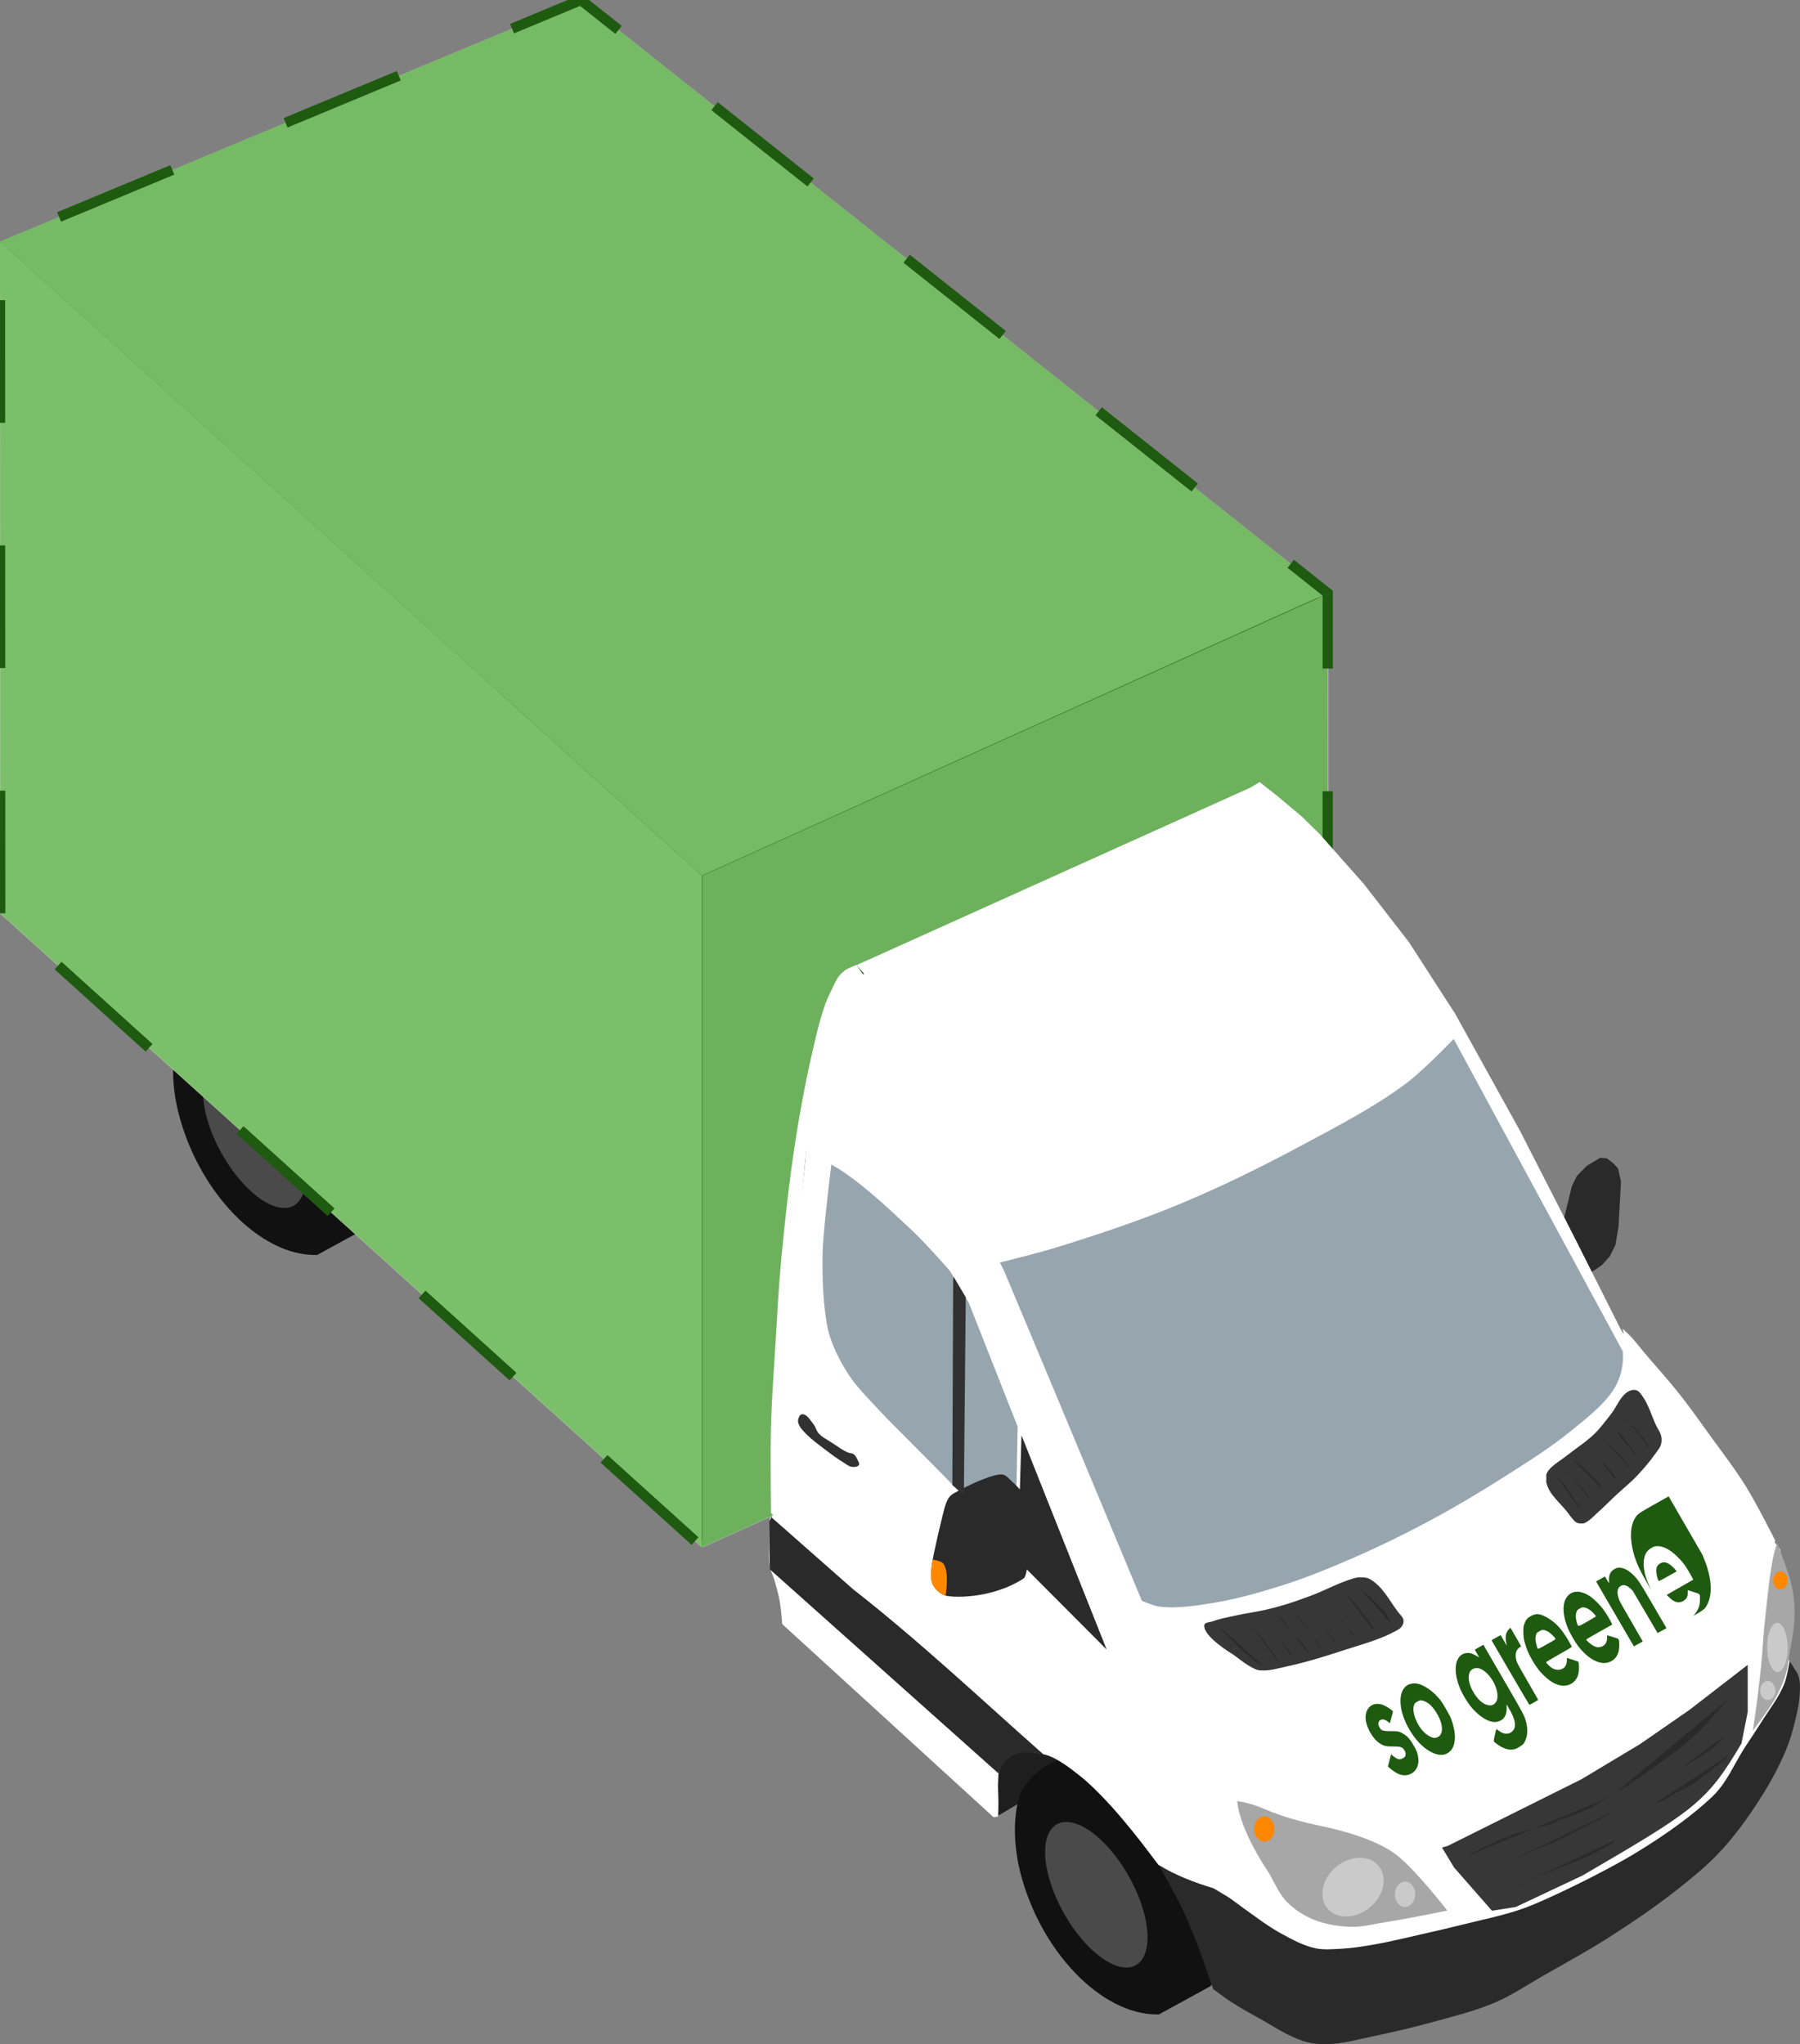 <?xml version="1.0" encoding="UTF-8" standalone="no"?>
<!-- Created with Inkscape (http://www.inkscape.org/) -->

<svg
   version="1.1"
   id="svg1"
   width="880.675"
   height="1000.192"
   viewBox="0 0 880.675 1000.192"
   sodipodi:docname="fullloadvan.svg"
   inkscape:version="1.3 (0e150ed6c4, 2023-07-21)"
   xmlns:inkscape="http://www.inkscape.org/namespaces/inkscape"
   xmlns:sodipodi="http://sodipodi.sourceforge.net/DTD/sodipodi-0.dtd"
   xmlns="http://www.w3.org/2000/svg"
   xmlns:svg="http://www.w3.org/2000/svg">
  <rect x="0" y="0" width="880.675" height="1000.192" fill="#808080" stroke="none"/>
  <defs
     id="defs1" />
  <sodipodi:namedview
     id="namedview1"
     pagecolor="#ffffff"
     bordercolor="#000000"
     borderopacity="0.25"
     inkscape:showpageshadow="2"
     inkscape:pageopacity="0.0"
     inkscape:pagecheckerboard="0"
     inkscape:deskcolor="#d1d1d1"
     inkscape:zoom="1"
     inkscape:cx="363"
     inkscape:cy="474.5"
     inkscape:window-width="3840"
     inkscape:window-height="2066"
     inkscape:window-x="-11"
     inkscape:window-y="-11"
     inkscape:window-maximized="1"
     inkscape:current-layer="g1" />
  <g
     inkscape:groupmode="layer"
     inkscape:label="Image"
     id="g1"
     transform="translate(-76.57,82.379)">
    <path
       id="path14-9"
       style="fill:#111111;fill-opacity:1;stroke-width:0.914"
       d="m 163.686,461.33 c -4.11,-16.773 -2.88,-34.602 2.664,-41.908 10.104,-13.315 23.249,-15.622 38.828,-15.66 27.439,-0.066 48.39,18.524 57.992,57.329 5.705,23.056 2.932,43.562 -6.008,56.451 -0.072,0.104 -0.218,0.311 -0.218,0.311 l -25.213,13.809 c 0,0 -0.52,0.012 -0.782,0.014 -27.406,0.198 -57.45,-31.065 -67.146,-69.869"
       sodipodi:nodetypes="csccccccc" />
    <path
       style="fill:#4a4a4a;fill-opacity:1;stroke:none;stroke-width:1.014;stroke-dasharray:none;stroke-opacity:1"
       id="path48-4"
       sodipodi:type="arc"
       sodipodi:cx="135.01254"
       sodipodi:cy="418.63928"
       sodipodi:rx="27.239265"
       sodipodi:ry="33.945213"
       sodipodi:start="3.1415927"
       sodipodi:end="3.1348049"
       sodipodi:open="true"
       sodipodi:arc-type="arc"
       d="m 107.773,418.639 a 27.239,33.945 0 0 1 27.193,-33.945 27.239,33.945 0 0 1 27.285,33.83 27.239,33.945 0 0 1 -27.1,34.06 27.239,33.945 0 0 1 -27.377,-33.714"
       transform="matrix(0.887,0.462,0.194,0.981,0,0)" />
    <path
       style="fill:#000000;fill-opacity:1;stroke:#e0000f;stroke-width:1.115;stroke-dasharray:none;stroke-opacity:1"
       d="m 78.5,42 331,309.5 8.5,319.5 4.5,1.5 16,-320 L 721,231 721.5,207 419.5,269.5 95,38 Z"
       id="path51" />
    <path
       id="rect48"
       style="fill:#bebebe;fill-opacity:1;stroke-width:0.999"
       transform="matrix(0.916,-0.402,0,1,0,0)"
       d="m 458.697,530.5 334.453,-3.664 v 328.752 l -334.453,3.664 z"
       sodipodi:nodetypes="ccccc" />
    <path
       id="rect48-2"
       style="fill:#4a4a4a;stroke-width:0.999"
       transform="matrix(0.916,-0.402,0,1,0,0)"
       d="M 83.638,69.428 394.063,76.101 442.12,398.18 H 83.638 Z"
       sodipodi:nodetypes="ccccc" />
    <path
       style="fill:#d2d2d2;fill-opacity:1;stroke:none;stroke-width:1.115;stroke-dasharray:none;stroke-opacity:1"
       d="M 360.789,-82.379 726.18,207.859 419.969,346.035 76.578,35.793 Z"
       id="path49"
       sodipodi:nodetypes="ccccc" />
    <path
       style="fill:#dedede;fill-opacity:1;stroke:none;stroke-width:1.115;stroke-dasharray:none;stroke-opacity:1"
       d="M 419.961,674.77 V 346.023 L 76.57,35.793 l 0.004,328.738 z"
       id="path50"
       sodipodi:nodetypes="ccccc" />
    <path
       style="display:inline;fill:#ffffff;fill-opacity:1;stroke:none;stroke-width:1.115;stroke-dasharray:none;stroke-opacity:1"
       d="m 476.028,426.72 -13.347,80.45 -7.786,149.408 -1.483,7.415 1.483,17.425 14.088,37.074 22.615,21.874 68.587,62.655 5.932,-26.322 9.639,-2.224 13.717,-0.371 42.264,30.03 18.166,36.332 66.733,60.801 166.462,-55.611 67.845,-84.158 4.078,-27.064 -8.898,-12.234 1.483,-46.342 -4.033,-5.28 L 910.495,620.787 874.007,573.881 865.304,563.152 790.044,418.935 762.98,376.3 736.287,342.192 l -44.859,-40.411 -15.2,7.415 -185.369,83.416 -7.786,24.84 z"
       id="path24"
       sodipodi:nodetypes="ccccccccccccccccccccccccccccccc" />
    <path
       style="display:inline;fill:#38a91c;fill-opacity:0.59;stroke:#1e5a0f;stroke-width:5;stroke-dasharray:60, 60;stroke-dashoffset:0;stroke-opacity:1"
       d="M 76.687,364.488 76.574,35.793 360.794,-82.366 726.18,207.863 l -0.016,122.227 -18.73,-1.404 -21.864,-21.065 -192.125,86.375 -7.75,9.375 -7.5,24.625 -6.602,28.992 -9.273,76.883 -3.75,49.25 -1.094,74.695 -37.438,16.898 z"
       id="path57"
       sodipodi:nodetypes="cccccccccccccccc" />
    <path
       style="fill:#2a2a2a;fill-opacity:1;stroke-width:1.115"
       d="m 841.855,513.38 3.8,-15.478 2.502,-5.005 4.82,-4.912 6.581,-3.893 3.151,0.278 3.059,2.317 2.502,2.688 1.39,6.488 -1.205,21.874 -1.483,8.898 -2.688,5.561 -3.985,4.449 -5.468,3.707 z"
       id="path22"
       sodipodi:nodetypes="ccccccccccccccc" />
    <path
       style="fill:#1e1e1e;fill-opacity:1;stroke-width:1.115"
       d="m 565.068,805.92 9.831,-5.833 2.788,-6.706 4.194,-5.702 5.404,-3.845 4.391,-3.539 4.562,-1.217 -6.987,-2.977 -10.355,-1.704 h -2.228 l -5.309,1.507 -3.845,2.225 -2.657,2.536 -1.166,11.296 0.786,14.222 z"
       id="path12"
       sodipodi:nodetypes="cccccccccccccccc" />
    <path
       id="path14"
       style="fill:#111111;fill-opacity:1;stroke-width:0.928"
       d="m 371.403,857.795 c 0,-17.27 5.6,-35.626 12.934,-43.148 13.367,-13.709 27.078,-16.084 42.665,-16.123 27.455,-0.068 43.85,19.072 43.943,59.025 0.055,23.738 -7.744,44.851 -19.841,58.121 -0.098,0.107 -0.294,0.32 -0.294,0.32 l -28.597,14.218 c 0,0 -0.523,0.013 -0.786,0.015 -27.455,0.203 -49.838,-31.984 -50.024,-71.937"
       sodipodi:nodetypes="csccccccc"
       transform="matrix(1,0,0.238,0.971,0,0)" />
    <path
       style="fill:#97a5ae;fill-opacity:1;stroke:none;stroke-width:1.115;stroke-dasharray:none;stroke-opacity:1"
       d="m 568.148,540.189 c 22.252,52.809 67.104,160.68 67.104,160.68 0,0 5.441,2.409 8.351,2.794 8.223,1.088 16.641,-0.225 24.839,-1.483 12.087,-1.855 23.934,-5.2 35.591,-8.898 11.747,-3.726 23.178,-8.43 34.479,-13.347 12.468,-5.425 24.717,-11.378 36.703,-17.795 12.892,-6.903 25.485,-14.381 37.815,-22.244 11.011,-7.023 22.142,-13.979 32.254,-22.244 7.348,-6.006 15.393,-12.074 20.503,-19.753 6.17,-9.272 4.707,-19.175 4.707,-19.175 L 787.82,425.979 c 0,0 -14.599,15.198 -22.986,21.503 -15.636,11.755 -33.191,20.767 -50.42,30.03 -19.629,10.552 -39.642,20.485 -60.219,29.043 -19.79,8.231 -40.164,15.049 -60.642,21.378 -9.165,2.833 -27.805,7.415 -27.805,7.415 0,0 1.701,3.182 2.4,4.842 z"
       id="path1"
       sodipodi:nodetypes="scaaaaaaasccaaaacs" />
    <path
       style="display:inline;fill:#ffffff;fill-opacity:1;stroke-width:1.115"
       d="m 628.116,702.829 85.446,104.797 c 0,0 9.134,1.812 13.648,2.947 5.82,1.464 11.693,2.845 17.302,4.981 8.902,3.39 16.796,8.215 23.594,15.729 4.93,5.306 9.824,10.655 14.418,16.253 2.995,3.65 8.558,11.286 8.558,11.286 0,0 12.03,-2.684 17.9,-4.533 8.467,-2.667 16.747,-5.936 24.904,-9.437 9.625,-4.132 19.288,-8.315 28.312,-13.632 23.765,-14.002 38.606,-23.67 52.735,-36.696 6.299,-5.807 8.936,-14.366 18.311,-27.669 0,0 2.663,-19.241 3.686,-28.898 0.766,-7.238 1.101,-14.517 1.835,-21.759 0.674,-6.654 1.582,-13.281 2.359,-19.924 0.884,-7.557 2.622,-22.676 2.622,-22.676 0,0 -10.823,-15.563 -16.253,-23.332 -8.806,-12.597 -17.205,-25.492 -26.477,-37.75 -6.97,-9.213 -14.662,-17.858 -21.89,-26.871 -2.647,-3.3 -7.865,-9.962 -7.865,-9.962 0,0 1.608,13.974 -1.193,18.523 -16.654,27.047 -61.246,51.881 -96.453,70.487 -35.619,18.824 -68.325,35.633 -113.892,40.448 -10.325,1.091 -15.917,0.597 -26.889,-3.101 -1.511,-0.509 -4.719,0.786 -4.719,0.786 z"
       id="path2"
       sodipodi:nodetypes="ccasaacaasscaaacaaacsassc" />
    <path
       style="fill:#2a2a2a;fill-opacity:1;stroke-width:1.115;stroke-dasharray:none"
       d="m 643.89,830.852 c 11.76,5.371 14.916,6.494 26.432,9.345 0,0 9.86,7.653 14.943,11.273 6.002,4.274 11.878,8.801 18.351,12.321 5.262,2.861 10.662,5.811 16.516,7.078 4.015,0.869 8.218,0.469 12.321,0.262 5.012,-0.253 9.995,-0.998 14.943,-1.835 9.785,-1.655 19.42,-4.102 29.099,-6.292 4.817,-1.09 9.63,-2.2 14.418,-3.408 10.79,-2.722 21.802,-4.805 32.245,-8.651 9.228,-3.399 37.57,-16.787 55.052,-27.526 12.846,-7.891 26.453,-17.455 36.331,-26.941 7.091,-6.81 10.713,-16.266 16.055,-24.409 2.642,-4.027 5.352,-8.01 7.91,-12.091 3.788,-6.044 8.335,-11.738 11.01,-18.351 1.447,-3.576 2.622,-11.273 2.622,-11.273 0,0 3.602,4.792 4.457,7.602 0.841,2.764 0.689,5.767 0.524,8.651 -0.258,4.518 -1.284,8.974 -2.359,13.37 -1.175,4.805 -2.542,9.595 -4.457,14.156 -3.45,8.218 -7.792,16.078 -12.583,23.594 -5.703,8.945 -11.948,17.628 -19.137,25.429 -6.418,6.964 -13.805,13.002 -21.234,18.875 -10.631,8.404 -21.884,16.02 -33.293,23.332 -10.65,6.825 -21.781,12.87 -32.769,19.137 -7.645,4.36 -14.983,9.37 -23.069,12.845 -9.928,4.267 -20.516,6.828 -30.934,9.7 -9.44,2.602 -18.984,4.838 -28.575,6.816 -7.471,1.541 -14.92,3.715 -22.545,3.932 -3.781,0.108 -7.652,-0.214 -11.273,-1.311 -8.266,-2.505 -15.499,-7.639 -23.069,-11.797 -4.532,-2.489 -9.038,-5.042 -13.37,-7.865 -2.885,-1.88 -8.389,-6.029 -8.389,-6.029 0,0 -5.014,-14.94 -7.865,-22.283 -2.267,-5.84 -4.628,-11.655 -7.34,-17.302 -3.336,-6.947 -10.965,-20.355 -10.965,-20.355 z"
       id="path3"
       sodipodi:nodetypes="ccaaaaaaaaasaaacaaaaaaaaaaaaaaaacaac" />
    <path
       style="fill:#ffffff;fill-opacity:1;stroke-width:1.115"
       d="m 607.668,693.129 c 0,0 6.009,4.413 9.437,5.767 2.407,0.951 7.602,1.573 7.602,1.573 l 85.986,106.171 c -8.697,-2.659 -18.544,-8.334 -27.264,-9.7 -0.85,-0.133 -1.904,0.318 -2.359,1.049 -1.25,2.003 -0.335,4.794 0.262,7.078 3.58,13.687 11.761,25.842 19.399,37.75 2.52,3.929 8.651,11.01 8.651,11.01 l -6.029,7.602 -33.025,-19.899 c -9.508,-2.851 -18.466,-6.294 -26.996,-11.455 0,0 -8.241,-11.028 -12.595,-16.357 -4.39,-5.372 -8.823,-10.728 -13.632,-15.729 -3.985,-4.144 -8.049,-8.262 -12.583,-11.797 -4.588,-3.577 -9.28,-7.275 -14.681,-9.437 -3.429,-1.373 -10.879,-2.097 -10.879,-2.097 l -14.733,-16.811 c 0,0 2.454,-1.787 3.854,-2.326 2.991,-1.152 6.269,-1.352 9.437,-1.835 2.347,-0.358 7.078,-0.786 7.078,-0.786 0,0 -0.016,-14 0.524,-20.972 0.313,-4.042 1.173,-8.025 1.573,-12.059 0.509,-5.142 -0.563,-10.557 1.049,-15.467 0.711,-2.165 3.67,-5.767 3.67,-5.767 0,0 8.802,9.2 13.37,13.632 4.438,4.306 13.632,12.583 13.632,12.583 z"
       id="path4"
       sodipodi:nodetypes="caccsaaaccccaaaaccaacaaacacc" />
    <path
       style="fill:#ffffff;fill-opacity:1;stroke-width:1.115"
       d="m 495.656,389.734 c 0,0 6.267,9.2 9.511,14.242 4.317,6.71 7.897,13.871 11.535,20.972 4.545,8.871 8.88,17.857 12.845,27.002 34.995,80.707 102.033,248.231 102.033,248.231 0,0 -10.542,-2.449 -12.901,-3.119 -1.993,-0.566 -3.69,-1.885 -5.505,-2.884 -2.298,-1.264 -6.816,-3.932 -6.816,-3.932 l -13.37,-33.818 c 0,0 1.638,-9.953 1.311,-14.943 -0.158,-2.412 -1.573,-7.078 -1.573,-7.078 l -37.488,-95.948 c 0,0 -2.086,-2.631 -3.146,-3.932 -6.311,-7.746 -19.137,-23.069 -19.137,-23.069 l -57.149,-50.595 -2.622,0.524 c 0,0 -3.732,33.532 -5.243,50.333 -2.591,28.803 -5.841,57.6 -6.554,86.51 -0.246,9.962 0.786,29.885 0.786,29.885 0,0 1.403,4.327 1.835,6.554 0.754,3.884 0.946,7.857 1.311,11.797 0.436,4.712 1.183,9.235 1.442,13.96 0.134,2.445 0.786,8.389 0.786,8.389 l -13.763,-10.814 c 0,0 -0.387,-28.492 0,-42.731 0.35,-12.86 1.312,-25.696 2.097,-38.536 0.866,-14.162 1.566,-28.341 2.884,-42.469 1.789,-19.188 3.903,-38.361 6.816,-57.411 2.15,-14.062 4.715,-28.072 7.865,-41.944 2.023,-8.909 3.973,-17.886 7.078,-26.477 1.276,-3.53 3.118,-6.829 4.719,-10.224 1.117,-2.369 2.279,-3.812 4.292,-5.487 1.532,-1.275 6.121,-2.987 6.121,-2.987 z"
       id="path5"
       sodipodi:nodetypes="cssscssccsccscccsscsssccssssssssc" />
    <path
       style="fill:#ffffff;fill-opacity:1;stroke-width:1.115"
       d="m 480.107,725.35 -4.078,-9.083 -2.595,-9.083 -1.854,-7.971 -1.668,-7.229 -0.371,-8.712 -0.185,-8.898 -0.556,-6.303 -2.781,-30.957 -2.039,-9.083 -1.112,-24.098 0.741,-23.913 3.151,-36.703 2.781,-38.557 1.746,-29.238 1.668,-15.015 16.606,14.594 33.366,30.401 18.908,20.576 10.566,13.347 10.01,21.874 11.678,29.844 13.532,35.22 5.19,15.015 -3.707,56.908 -3.151,8.156 -0.927,14.273 -1.483,21.317 v 10.01 l -13.161,1.668 -6.859,2.224 -7.786,8.898 -2.781,8.898 -0.556,13.347 -0.185,5.561 z"
       id="path6"
       sodipodi:nodetypes="cccccccccccccccccccccccccccccccccccc" />
    <path
       style="fill:#ffffff;fill-opacity:1;stroke-width:1.115"
       d="m 495.678,389.832 c 0,0 6.243,7.059 8.898,10.937 3.174,4.635 5.66,9.708 8.342,14.644 4.749,8.742 9.538,17.479 13.717,26.508 4.237,9.153 7.579,18.695 11.493,27.991 6.111,14.514 12.645,28.848 18.722,43.376 2.985,7.134 8.712,21.503 8.712,21.503 0,0 16.867,-4.49 25.21,-7.044 7.66,-2.345 15.244,-4.938 22.8,-7.6 11.377,-4.009 22.743,-8.073 33.923,-12.605 12.816,-5.196 25.5,-10.739 37.975,-16.709 11.246,-5.382 22.272,-11.224 33.207,-17.214 8.45,-4.628 16.773,-9.486 25.025,-14.459 7.056,-4.252 14.342,-8.197 20.93,-13.144 5.431,-4.078 10.32,-8.843 15.217,-13.549 2.537,-2.438 7.329,-7.598 7.329,-7.598 0,0 -5.106,-10.126 -7.971,-15.015 -3.834,-6.544 -8.625,-13.996 -12.316,-19.131 -17.919,-24.931 -25.908,-34.543 -33.841,-43.709 -7.407,-8.558 -14.311,-17.336 -22.344,-25.167 -5.903,-5.754 -12.675,-10.546 -18.908,-15.942 -1.125,-0.974 -3.337,-2.966 -3.337,-2.966 z"
       id="path7"
       sodipodi:nodetypes="caaaaacaaaaaaaacassaacc" />
    <path
       style="fill:#ffffff;fill-opacity:1;stroke-width:1.115"
       d="m 710.15,855.016 -5.561,7.507 c 7.786,6.447 17.583,8.223 27.342,7.507 3.966,-0.259 7.929,-0.638 11.864,-1.205 3.826,-0.551 7.603,-1.404 11.4,-2.132 5.195,-0.996 10.399,-1.95 15.571,-3.059 4.001,-0.858 7.966,-1.873 11.956,-2.781 2.5,-0.568 7.507,-1.668 7.507,-1.668 l -4.727,-5.839 c 0,0 -8.157,1.604 -12.234,2.41 -3.739,0.739 -7.471,1.513 -11.215,2.224 -3.393,0.645 -6.789,1.279 -10.195,1.854 -3.361,0.567 -6.62,0.968 -10.103,1.576 -11.002,1.918 -21.126,-1.985 -31.605,-6.395 z"
       id="path8"
       sodipodi:nodetypes="ccaaaaaccaaasc" />
    <path
       style="fill:#a7a7a7;fill-opacity:1;stroke-width:1.115"
       d="m 725.999,811.732 c 7.627,1.695 22.869,5.715 32.532,12.512 8.162,5.742 20.945,21.556 26.137,28.176 0,0 -10.184,2.1 -15.293,3.059 -5.272,0.989 -10.549,1.959 -15.849,2.781 -5.268,0.816 -10.521,2.294 -15.849,2.132 -14.884,-0.453 -24.226,-5.245 -30.957,-11.678 -4.077,-3.897 -6.29,-9.374 -9.083,-14.273 -0.798,-1.399 -14.28,-20.543 -15.756,-35.591 14.711,2.37 12.872,6.459 44.118,12.883 z"
       id="path9"
       sodipodi:nodetypes="aacaassaca" />
    <path
       style="fill:#a7a7a7;fill-opacity:1;stroke-width:1.115"
       d="m 946.032,672.613 c 0,0 2.252,5.59 3.244,8.434 1.428,4.097 2.965,8.182 3.893,12.42 0.78,3.56 1.24,7.203 1.39,10.844 0.142,3.43 -0.103,6.874 -0.463,10.288 -0.414,3.925 -1.301,7.785 -1.946,11.678 -0.528,3.182 -0.698,6.443 -1.576,9.547 -1.135,4.014 -2.823,7.875 -4.727,11.586 -1.299,2.532 -2.947,4.872 -4.542,7.229 -2.267,3.353 -7.137,9.825 -7.137,9.825 0,0 1.641,-10.986 2.317,-16.498 3.544,-28.891 1.46,-19.382 4.912,-49.679 0.757,-6.642 1.55,-13.301 2.966,-19.835 0.429,-1.978 1.668,-5.839 1.668,-5.839 z"
       id="path10"
       sodipodi:nodetypes="caaaaaaaacsaac" />
    <path
       style="fill:#ffffff;fill-opacity:1;stroke-width:1.115"
       d="m 563.758,758.798 14.025,15.729 c 0,0 -3.692,0.765 -5.374,1.573 -1.442,0.693 -2.801,1.621 -3.932,2.753 -1.131,1.131 -2.178,2.439 -2.753,3.932 -0.759,1.972 -0.668,4.181 -0.786,6.292 -0.198,3.534 0.144,7.078 0.131,10.617 -0.008,2.229 -0.131,6.685 -0.131,6.685 l -2.228,0.393 -103.419,-94.506 c 0,0 -0.534,-7.289 -1.18,-10.879 -0.694,-3.859 -1.756,-7.648 -2.884,-11.404 -0.572,-1.906 -1.618,-3.677 -1.966,-5.636 -0.934,-5.249 -0.31,-10.66 -0.262,-15.991 0.023,-2.557 0.262,-7.668 0.262,-7.668 l 0.393,-0.786 14.943,11.404 c 0,0 0.101,8.784 0.262,13.173 0.12,3.279 0.126,6.573 0.524,9.831 0.281,2.297 0.812,4.557 1.311,6.816 0.933,4.222 1.762,8.487 3.146,12.583 0.99,2.93 2.476,5.667 3.67,8.52 0.583,1.392 1.704,4.194 1.704,4.194 l 74.32,68.159 c 0,0 -0.547,-12.62 0.131,-18.875 0.159,-1.465 0.531,-2.903 0.918,-4.325 0.616,-2.267 1.031,-4.664 2.228,-6.685 1.277,-2.154 5.112,-5.505 5.112,-5.505 z"
       id="path11"
       sodipodi:nodetypes="ccaaaaacccaaaacccaaaaaccaaacc" />
    <path
       style="fill:#ffffff;fill-opacity:1;stroke-width:1.115"
       d="m 788.815,426.128 81.267,150.868 c 0,0 0.385,-1.914 0.393,-2.884 0.016,-1.848 -0.655,-5.505 -0.655,-5.505 l -22.152,-44.042 -27.395,-53.61 -31.72,-57.28 -22.676,-35.128 -22.152,-28.575 -21.496,-24.249 -8.651,-8.52 -12.19,-10.224 -8.52,-6.685 -4.526,2.691 7.819,7.353 8.732,8.498 14.4,13.449 c 6.705,7.07 59.772,65.704 69.522,93.841 z"
       id="path13"
       sodipodi:nodetypes="ccaccccccccccccccc" />
    <path
       style="fill:#373737;fill-opacity:1;stroke-width:1.115"
       d="m 679.842,727.111 c 3.138,2.299 6.168,4.824 9.639,6.581 1.081,0.547 2.223,1.09 3.429,1.205 4.602,0.439 9.199,-1.064 13.717,-2.039 9.263,-1.998 18.337,-4.834 27.342,-7.786 8.676,-2.844 17.683,-5.129 25.674,-9.547 1.022,-0.565 2.129,-1.162 2.781,-2.132 0.589,-0.877 1.003,-2.015 0.834,-3.059 -0.25,-1.539 -1.653,-2.65 -2.595,-3.893 -4.3,-5.676 -7.696,-12.73 -13.903,-16.22 -1.501,-0.844 -3.376,-0.842 -5.098,-0.834 -0.909,0.004 -1.814,0.214 -2.688,0.463 -7.277,2.076 -13.951,5.878 -21.039,8.527 -4.375,1.635 -8.782,3.197 -13.254,4.542 -3.179,0.956 -6.4,1.778 -9.639,2.502 -4.234,0.947 -8.552,1.485 -12.79,2.41 -4.136,0.902 -8.342,1.629 -12.327,3.059 -1.45,0.52 -4.054,0.442 -4.171,1.993 -0.428,5.665 14.088,14.227 14.088,14.227 z"
       id="path15"
       sodipodi:nodetypes="caaaaaaaaaaaaaaaasc" />
    <path
       style="fill:#373737;fill-opacity:1;stroke-width:1.115"
       d="m 833.053,642.469 c 1.06,6.379 7.277,10.693 11.076,15.926 0.531,0.732 1.029,1.494 1.638,2.163 0.698,0.766 1.361,1.646 2.294,2.097 0.737,0.357 1.606,0.388 2.425,0.393 0.442,0.003 0.906,-0.019 1.311,-0.197 2.619,-1.148 4.534,-3.491 6.685,-5.374 2.86,-2.504 5.484,-5.266 8.258,-7.865 3.577,-3.35 7.442,-6.405 10.814,-9.962 3.278,-3.457 6.345,-7.131 9.11,-11.01 0.95,-1.333 2.089,-2.625 2.556,-4.194 0.393,-1.32 0.413,-2.781 0.131,-4.129 -0.406,-1.942 -1.712,-3.579 -2.556,-5.374 -2.205,-4.687 -3.562,-9.862 -6.554,-14.091 -0.83,-1.173 -1.71,-2.582 -3.08,-3.015 -1.288,-0.407 -2.84,-0.04 -3.998,0.655 -3.955,2.377 -5.508,7.406 -8.389,11.01 -2.633,3.295 -5.098,6.764 -8.127,9.7 -4.111,3.985 -9.025,7.047 -13.501,10.617 -2.987,2.383 -6.519,4.231 -8.913,7.209 -0.52,0.647 -0.933,1.418 -1.114,2.228 -0.089,1.088 0.155,2.148 -0.066,3.211 z"
       id="path16"
       sodipodi:nodetypes="aaaaaaaaaaaaaaaaaaaaaaa" />
    <path
       style="fill:#373737;fill-opacity:1;stroke-width:1.115"
       d="m 784.854,820.815 65.435,-32.625 28.732,-17.239 24.098,-16.683 28.547,-22.059 v 22.986 l -3.059,15.478 c -17.039,28.84 -22.66,32.442 -77.762,64.601 l -32.625,15.386 -11.678,1.854 -18.537,-21.132 -5.932,-9.825 z"
       id="path17"
       sodipodi:nodetypes="ccccccccccccc" />
    <path
       style="fill:#97a5ae;fill-opacity:1;stroke:none;stroke-width:3;stroke-dasharray:none;stroke-opacity:1"
       d="m 478.994,532.751 c -0.064,8.473 0.137,16.979 1.112,25.396 0.536,4.623 1.108,9.308 2.595,13.717 2.252,6.677 5.556,13.037 9.454,18.908 3.781,5.695 8.726,10.533 13.347,15.571 6.143,6.698 12.716,12.989 19.093,19.464 5.488,5.572 11.053,11.069 16.498,16.683 6.055,6.244 11.888,12.701 17.981,18.908 4.683,4.771 14.273,14.088 14.273,14.088 l 1.112,-59.874 -23.913,-60.616 -9.083,-15.386 c 0,0 -12.049,-13.78 -18.722,-20.02 -12.397,-11.592 -26.295,-24.848 -39.437,-32.208 0,0 -2.651,21.816 -3.568,32.764 -0.352,4.194 -0.71,8.396 -0.741,12.605 z"
       id="path18"
       sodipodi:nodetypes="aaaaaaaaccccacaa" />
    <path
       style="fill:#313131;fill-opacity:1;stroke-width:1.115"
       d="m 491.273,628.247 c -2.665,-1.2 -5.031,-2.98 -7.471,-4.588 -2.277,-1.501 -4.851,-2.7 -6.685,-4.719 -1.185,-1.303 -1.492,-3.237 -2.622,-4.588 -1.572,-1.88 -3.215,-5.093 -5.636,-4.719 -1.126,0.174 -1.653,1.759 -1.835,2.884 -0.144,0.889 0.256,1.814 0.655,2.622 0.745,1.504 1.969,2.735 3.146,3.932 2.784,2.833 6.02,5.19 9.175,7.602 3.014,2.304 6.062,4.587 9.306,6.554 1.303,0.79 2.548,1.935 4.063,2.097 1.17,0.125 2.829,0.106 3.408,-0.918 0.47,-0.831 -0.381,-1.889 -0.786,-2.753 -0.428,-0.91 -0.893,-1.895 -1.704,-2.49 -0.847,-0.621 -2.057,-0.486 -3.015,-0.918 z"
       id="path19"
       sodipodi:nodetypes="aaaaaaaaaaaaaaa" />
    <path
       style="fill:#2a2a2a;fill-opacity:1;stroke-width:1.115"
       d="m 576.341,619.858 41.682,104.861 -39.061,-39.192 c 0,0 -0.417,3.203 -1.442,4.325 -15.956,10.443 -36.056,9.57 -39.061,8.258 -2.35,-1.026 -4.463,-3.031 -5.505,-5.374 -1.333,-2.996 -0.678,-6.564 -0.393,-9.831 0.314,-3.594 5.628,-26.449 6.685,-29.23 0.528,-1.389 1.1,-2.832 2.097,-3.932 0.952,-1.05 2.299,-1.672 3.539,-2.359 7.676,-4.253 18.854,-9.062 22.414,-8.258 1.764,0.399 2.962,2.088 4.326,3.277 1.397,1.218 3.932,3.932 3.932,3.932 z"
       id="path20"
       sodipodi:nodetypes="cccaaaaaaaaacc" />
    <path
       style="fill:#ff8800;fill-opacity:1;stroke-width:1.115"
       d="m 538.132,682.709 c 3.11,4.181 1.049,15.598 1.049,15.598 -3.03,-0.918 -5.222,-3.093 -6.357,-5.44 -1.827,-3.777 0.066,-12.125 0.066,-12.125 0,0 4.129,0.469 5.243,1.966 z"
       id="path21"
       sodipodi:nodetypes="acscaa" />
    <path
       style="fill:#313131;fill-opacity:1;stroke-width:1.115"
       d="m 542.916,543.441 -0.393,100.797 5.636,4.85 0.918,-96.734 -5.898,-9.962 z"
       id="path23"
       sodipodi:nodetypes="cccccc" />
    <path
       style="fill:#ffffff;fill-opacity:1;stroke:none;stroke-width:1.115;stroke-dasharray:none;stroke-opacity:1"
       d="m 871.393,575.03 19.399,23.463 10.486,12.583 24.118,34.866 18.744,27.133 1.049,-1.573 c 0,0 -9.101,-18.036 -14.418,-26.608 -5.438,-8.766 -11.791,-16.932 -17.826,-25.298 -4.862,-6.739 -9.649,-13.542 -14.812,-20.055 -5.449,-6.875 -11.376,-13.356 -17.04,-20.055 -2.322,-2.747 -4.468,-5.651 -6.947,-8.258 -1.193,-1.255 -3.801,-3.539 -3.801,-3.539 0,0 1.02,3.053 1.18,4.641 0.09,0.896 -0.131,2.7 -0.131,2.7 z"
       id="path25"
       sodipodi:nodetypes="ccccccaaaaacac" />
    <path
       style="fill:#2a2a2a;fill-opacity:1;stroke:none;stroke-width:1.115;stroke-dasharray:none;stroke-opacity:1"
       d="m 673.261,713.487 c 0.185,0.371 0.303,0.784 0.556,1.112 0.373,0.485 0.865,0.865 1.298,1.298 1.298,1.298 2.595,2.595 3.893,3.893 2.355,2.355 4.633,4.947 7.229,7.044 0.827,0.668 1.776,1.177 2.595,1.854 0.606,0.501 1.048,1.185 1.668,1.668 0.502,0.391 1.123,0.6 1.668,0.927 0.075,0.045 0.102,0.158 0.185,0.185 0.117,0.039 0.268,-0.069 0.371,0 0.115,0.077 0.07,0.294 0.185,0.371 0.154,0.103 0.425,-0.131 0.556,0 0.309,0.309 -0.68,0.185 0.371,0.185"
       id="path26"
       sodipodi:nodetypes="csssssssssssc" />
    <path
       style="fill:#2a2a2a;fill-opacity:1;stroke:none;stroke-width:1.115;stroke-dasharray:none;stroke-opacity:1"
       d="m 740.365,692.911 c 4.303,4.356 9.042,8.26 13.161,12.79 0.176,0.194 0.351,0.392 0.556,0.556 0.108,0.086 0.294,0.07 0.371,0.185 0.069,0.103 -0.039,0.254 0,0.371 0.098,0.293 0.418,0.465 0.556,0.741 0.43,0.86 0.869,1.737 1.298,2.595 0.283,0.566 0.984,1.026 1.112,1.668 0.036,0.182 -0.083,0.39 0,0.556 0.724,1.448 0.399,0.028 1.112,0.741 0.131,0.131 -0.103,0.402 0,0.556 0.494,0.741 0.371,-0.865 0.371,0.371"
       id="path27"
       sodipodi:nodetypes="cssssssssssc" />
    <path
       style="fill:#2a2a2a;fill-opacity:1;stroke:none;stroke-width:1.115;stroke-dasharray:none;stroke-opacity:1"
       d="m 734.433,696.803 c 0.803,0.803 1.638,1.576 2.41,2.41 7.488,8.095 1.903,1.955 6.673,8.156 0.148,0.192 2.311,2.56 2.595,2.966 0.112,0.16 0.085,0.389 0.185,0.556 0.184,0.307 0.794,0.595 0.927,0.927 0.069,0.172 -0.045,0.376 0,0.556 0.064,0.254 0.411,0.338 0.556,0.556 0.034,0.051 0,0.124 0,0.185 0.062,0.124 0.088,0.273 0.185,0.371 0.098,0.098 0.309,0.062 0.371,0.185 0.121,0.242 0.042,0.825 0.185,1.112 0.16,0.319 0.927,1.405 0.927,1.668"
       id="path28"
       sodipodi:nodetypes="cssssssscsssc" />
    <path
       style="fill:#2a2a2a;fill-opacity:1;stroke:none;stroke-width:1.115;stroke-dasharray:none;stroke-opacity:1"
       d="m 724.609,699.028 c 4.542,5.745 8.657,11.797 13.347,17.425 0.309,0.371 0.659,0.711 0.927,1.112 0.435,0.652 -0.012,0.915 0.556,1.483"
       id="path29"
       sodipodi:nodetypes="cssc" />
    <path
       style="fill:#2a2a2a;fill-opacity:1;stroke:none;stroke-width:1.115;stroke-dasharray:none;stroke-opacity:1"
       d="m 717.009,703.291 c 3.945,5.166 7.567,10.575 11.493,15.756 0.585,0.772 1.112,1.182 1.112,2.224"
       id="path30"
       sodipodi:nodetypes="csc" />
    <path
       style="fill:#2a2a2a;fill-opacity:1;stroke:none;stroke-width:1.115;stroke-dasharray:none;stroke-opacity:1"
       d="m 709.408,704.96 c 3.427,6.325 8.197,11.667 12.42,17.425 0.812,1.108 0.238,0.502 0.556,1.298 0.065,0.162 0.281,0.221 0.371,0.371 0.205,0.342 0.185,0.447 0.185,0.741 0,0.124 -0.087,0.283 0,0.371 0.087,0.087 0.247,0 0.371,0"
       id="path31"
       sodipodi:nodetypes="csssssc" />
    <path
       style="fill:#2a2a2a;fill-opacity:1;stroke:none;stroke-width:1.115;stroke-dasharray:none;stroke-opacity:1"
       d="m 701.067,706.072 c 2.52,4.667 6.124,8.514 9.639,12.42 1.341,1.49 3.049,3.015 4.263,4.634 0.275,0.366 0.467,1.117 0.741,1.483 0.861,0.43 0.032,-0.122 0.371,0.556 0.087,0.175 0.448,0.023 0.556,0.185 0.167,0.251 0.034,1.256 0.185,1.483 0.481,0.722 0.371,-0.383 0.371,0.556"
       id="path32"
       sodipodi:nodetypes="csscsssc" />
    <path
       style="fill:#2a2a2a;fill-opacity:1;stroke:none;stroke-width:1.115;stroke-dasharray:none;stroke-opacity:1"
       d="m 695.876,708.482 c 4.276,6.758 5.561,9.046 9.825,15.015 0.222,0.311 1.911,2.26 2.224,2.966 0.075,0.169 -0.069,0.384 0,0.556 0.065,0.162 0.281,0.221 0.371,0.371 0.131,0.218 0.044,0.529 0.185,0.741 0.403,0.604 0.371,0.242 0.371,0.927"
       id="path33"
       sodipodi:nodetypes="csssssc" />
    <path
       style="fill:#2a2a2a;fill-opacity:1;stroke:none;stroke-width:1.115;stroke-dasharray:none;stroke-opacity:1"
       d="m 688.647,712.374 c 1.05,1.298 2.115,2.584 3.151,3.893 12.884,16.274 -1.189,-1.585 5.561,7.415 1.372,1.829 2.875,3.526 3.893,5.561 0.23,0.461 0.764,0.996 0.927,1.483 0.059,0.176 -0.045,0.376 0,0.556 0.021,0.085 0.158,0.102 0.185,0.185 0.059,0.176 -0.166,0.473 0,0.556 0.111,0.055 0.247,0 0.371,0"
       id="path34"
       sodipodi:nodetypes="csssssssc" />
    <path
       style="fill:#2a2a2a;fill-opacity:1;stroke:none;stroke-width:1.115;stroke-dasharray:none;stroke-opacity:1"
       d="m 838.24,640.08 c 5.244,5.506 2.713,2.402 7.415,9.454 1.43,2.144 3.238,4.34 4.078,6.859"
       id="path35"
       sodipodi:nodetypes="csc" />
    <path
       style="fill:#2a2a2a;fill-opacity:1;stroke:none;stroke-width:1.115;stroke-dasharray:none;stroke-opacity:1"
       d="m 842.133,635.631 4.82,5.561 c 0.927,1.174 1.819,2.376 2.781,3.522 0.646,0.771 1.422,1.43 2.039,2.224 2.307,2.966 1.186,2.076 2.966,4.449 0.346,0.461 0.987,0.859 1.112,1.483 0.036,0.182 -0.103,0.402 0,0.556 0.069,0.103 0.247,0 0.371,0"
       id="path36"
       sodipodi:nodetypes="ccsssssc" />
    <path
       style="fill:#2a2a2a;fill-opacity:1;stroke:none;stroke-width:1.115;stroke-dasharray:none;stroke-opacity:1"
       d="m 846.396,632.109 c 5.989,4.192 2.852,1.703 10.01,8.712 0.874,0.856 1.799,1.666 2.595,2.595 0.324,0.378 0.456,0.889 0.741,1.298 0.15,0.215 0.421,0.331 0.556,0.556 0.411,0.685 -0.393,0.163 0.371,0.927"
       id="path37"
       sodipodi:nodetypes="cssssc" />
    <path
       style="fill:#2a2a2a;fill-opacity:1;stroke:none;stroke-width:1.115;stroke-dasharray:none;stroke-opacity:1"
       d="m 854.923,626.548 c 3.149,5.213 8.742,8.515 11.864,13.717 0.272,0.453 0.342,1.001 0.556,1.483 0.231,0.519 0.741,0.608 0.741,1.112"
       id="path38"
       sodipodi:nodetypes="cssc" />
    <path
       style="fill:#2a2a2a;fill-opacity:1;stroke:none;stroke-width:1.115;stroke-dasharray:none;stroke-opacity:1"
       d="m 860.484,621.729 c 8.862,7.997 5.547,4.49 11.864,11.678 0.376,0.428 0.762,0.848 1.112,1.298 0.085,0.109 0.07,0.294 0.185,0.371 0.103,0.069 0.26,-0.055 0.371,0 0.166,0.083 0,0.371 0,0.556"
       id="path39"
       sodipodi:nodetypes="cssssc" />
    <path
       style="fill:#2a2a2a;fill-opacity:1;stroke:none;stroke-width:1.115;stroke-dasharray:none;stroke-opacity:1"
       d="m 866.602,617.095 c 4.383,3.371 2.185,1.372 7.415,8.156 1.132,1.468 2.259,2.94 3.337,4.449 0.785,1.099 1.284,2.21 2.224,3.151"
       id="path40"
       sodipodi:nodetypes="cssc" />
    <path
       style="fill:#2a2a2a;fill-opacity:1;stroke:none;stroke-width:1.115;stroke-dasharray:none;stroke-opacity:1"
       d="m 869.938,608.382 c 17.257,21.423 -6.289,-7.679 10.751,12.976 0.309,0.374 1.494,2.334 1.668,2.595 0.513,0.769 1.002,1.524 1.298,2.41"
       id="path41"
       sodipodi:nodetypes="cssc" />
    <path
       style="fill:#2a2a2a;fill-opacity:1;stroke:none;stroke-width:1.115;stroke-dasharray:none;stroke-opacity:1"
       d="m 793.751,826.006 c 2.704,-1.142 5.133,-2.835 7.786,-4.078 0.904,-0.424 1.875,-0.691 2.781,-1.112 1.754,-0.816 3.439,-1.773 5.19,-2.595 2.502,-1.175 6.382,-2.683 8.898,-3.522 4.567,-1.522 9.281,-2.387 13.903,-3.707 0.865,-0.247 1.755,-0.419 2.595,-0.741 9.635,-3.706 -5.025,1.372 4.449,-2.039 3.566,-1.284 7.074,-2.341 10.566,-3.893 1.136,-0.505 2.196,-1.174 3.337,-1.668 0.717,-0.311 1.513,-0.418 2.224,-0.741 0.656,-0.298 1.228,-0.755 1.854,-1.112 0.672,-0.384 1.384,-0.7 2.039,-1.112 1.015,-0.639 1.93,-1.435 2.966,-2.039 0.242,-0.141 2.967,-1.298 3.337,-1.298"
       id="path42"
       sodipodi:nodetypes="csssssssssssssc" />
    <path
       style="fill:#2a2a2a;fill-opacity:1;stroke:none;stroke-width:1.115;stroke-dasharray:none;stroke-opacity:1"
       d="m 922.398,748.707 c -5.314,5.808 -10.301,11.933 -15.942,17.425 -5.304,5.165 -14.054,11.36 -20.391,15.942 -1.292,0.934 -2.617,1.824 -3.893,2.781 -0.456,0.342 -0.824,0.796 -1.298,1.112 -0.46,0.307 -1.018,0.443 -1.483,0.741 -0.406,0.261 -0.711,0.659 -1.112,0.927 -3.177,2.118 1.024,-1.138 -2.224,1.298 -1.12,0.84 -2.186,1.799 -3.337,2.595 -3.473,2.404 0.615,-0.568 -2.41,1.112 -0.229,0.127 -0.322,0.439 -0.556,0.556 -1.992,0.398 -0.378,-0.178 -1.112,0.556 -0.48,0.48 -0.77,-0.128 -1.112,0.556"
       id="path43"
       sodipodi:nodetypes="cssssssssscsc" />
    <path
       style="fill:#2a2a2a;fill-opacity:1;stroke:none;stroke-width:1.115;stroke-dasharray:none;stroke-opacity:1"
       d="m 809.137,831.196 c 6.241,-2.842 12.45,-5.755 18.722,-8.527 4.356,-1.925 8.844,-3.551 13.161,-5.561 2.857,-1.33 5.544,-2.998 8.342,-4.449 2.208,-1.145 4.44,-2.243 6.673,-3.337 0.795,-0.389 1.619,-0.717 2.41,-1.112 1.138,-0.569 2.184,-1.316 3.337,-1.854 0.478,-0.223 1.056,-0.246 1.483,-0.556 2.222,-1.616 -0.635,-0.53 1.112,-1.112"
       id="path44"
       sodipodi:nodetypes="csssssssc" />
    <path
       style="fill:#2a2a2a;fill-opacity:1;stroke:none;stroke-width:1.115;stroke-dasharray:none;stroke-opacity:1"
       d="m 811.918,843.801 c 15.245,-7.398 10.773,-5.543 27.435,-12.234 2.577,-1.035 5.219,-1.905 7.786,-2.966 4.202,-1.737 8.43,-3.737 12.42,-5.932 1.106,-0.608 7.044,-3.156 7.044,-4.634"
       id="path45"
       sodipodi:nodetypes="csssc" />
    <path
       style="fill:#2a2a2a;fill-opacity:1;stroke:none;stroke-width:1.115;stroke-dasharray:none;stroke-opacity:1"
       d="m 882.729,795.234 c 20.808,-15.606 9.724,-7.998 25.766,-18.166 3.038,-1.926 4.502,-2.815 7.229,-5.19 0.241,-0.21 3.893,-3.441 3.893,-4.449"
       id="path46"
       sodipodi:nodetypes="cssc" />
    <path
       style="fill:#2a2a2a;fill-opacity:1;stroke:none;stroke-width:1.115;stroke-dasharray:none;stroke-opacity:1"
       d="m 886.436,799.869 c 4.045,-0.922 7.379,-3.585 10.937,-5.561 1.981,-1.101 4.16,-1.824 6.117,-2.966 1.347,-0.786 2.63,-1.681 3.893,-2.595 0.993,-0.719 1.799,-1.674 2.781,-2.41 1.001,-0.751 2.174,-1.257 3.151,-2.039 1.59,-1.272 0.866,-1.195 2.41,-2.224 0.345,-0.23 0.763,-0.334 1.112,-0.556 1.057,-0.672 1.801,-1.675 2.781,-2.41 0.288,-0.216 0.639,-0.34 0.927,-0.556 0.419,-0.315 0.821,-0.676 1.112,-1.112 0.108,-0.163 0.047,-0.418 0.185,-0.556 1.018,-1.018 -0.254,1.248 0.556,-0.371"
       id="path47"
       sodipodi:nodetypes="csssssssssssc" />
    <path
       style="fill:#4a4a4a;fill-opacity:1;stroke:none;stroke-width:1.014;stroke-dasharray:none;stroke-opacity:1"
       id="path48"
       sodipodi:type="arc"
       sodipodi:cx="560.46228"
       sodipodi:cy="597.09888"
       sodipodi:rx="27.239265"
       sodipodi:ry="33.945213"
       sodipodi:start="3.1415927"
       sodipodi:end="3.1348049"
       sodipodi:open="true"
       sodipodi:arc-type="arc"
       d="m 533.223,597.099 a 27.239,33.945 0 0 1 27.193,-33.945 27.239,33.945 0 0 1 27.285,33.83 27.239,33.945 0 0 1 -27.1,34.06 27.239,33.945 0 0 1 -27.377,-33.714"
       transform="matrix(0.887,0.462,0.194,0.981,0,0)" />
    <path
       style="fill:#2a2a2a;fill-opacity:1;stroke:none;stroke-width:1.115;stroke-dasharray:none;stroke-opacity:1"
       d="m 454,660 40,35.25 c 32.362,25.273 62.476,53.701 93.152,80.828 0,0 -5.511,-1.275 -8.294,-1.095 -2.769,0.179 -5.647,0.745 -8.045,2.143 -1.285,0.749 -2.24,1.991 -3.125,3.188 C 566.573,781.819 565,785.25 565,785.25 L 453.25,685.5 453,676.75 V 662 Z"
       id="path52"
       sodipodi:nodetypes="cccaaaccccc" />
    <path
       style="fill:#1e5a0f;fill-opacity:1;stroke-width:0.284"
       d="m 817.316,773.54 c -1.945,0.311 -3.547,0.045 -5.716,-0.951 -1.294,-0.594 -3.855,-2.419 -4.181,-2.979 -0.152,-0.262 1.062,-5.849 1.289,-5.932 0.066,-0.02 0.629,0.345 1.259,0.821 2.141,1.617 4.345,1.842 6.045,0.617 2.734,-1.971 2.368,-5.557 -1.192,-11.667 l -1.099,-1.887 0.008,1.783 c 0.015,3.276 -1.072,5.326 -3.323,6.272 -1.885,0.795 -3.524,0.733 -5.839,-0.211 -2.432,-0.991 -5.549,-3.445 -7.916,-6.232 -1.925,-2.267 -4.314,-6.121 -5.532,-8.927 -3.905,-8.994 -2.798,-16.751 2.535,-17.763 1.576,-0.299 3.175,0.082 5.077,1.211 0.841,0.498 1.543,0.898 1.56,0.888 0.018,-0.012 -0.467,-0.874 -1.077,-1.92 l -1.108,-1.902 2.116,-1.19 2.116,-1.19 9.641,16.637 c 10.649,18.378 10.231,17.586 11.255,21.225 0.726,2.577 0.751,5.703 0.063,7.796 -0.291,0.916 -0.771,1.992 -1.05,2.42 -0.711,1.073 -3.58,2.867 -4.93,3.083 z m -9.02,-22.867 c 0.79,-0.979 1.034,-2.019 0.919,-3.919 -0.304,-4.99 -4.477,-11.191 -8.547,-12.701 -2.153,-0.799 -4.445,0.115 -5.14,2.041 -0.938,2.599 -0.097,6.292 2.29,10.093 1.976,3.146 4.286,5.152 6.523,5.664 1.858,0.425 2.91,0.11 3.954,-1.182 z m 97.637,-43.437 c 1.671,-2.221 2.372,-4.293 2.385,-7.036 0.012,-2.821 0.209,-2.592 -3.119,-3.64 l -2.891,-0.911 0.024,1.141 c 0.041,1.887 -0.505,3.057 -1.845,3.956 -2.34,1.567 -4.59,1.071 -7.276,-1.604 l -1.176,-1.171 6.473,-3.713 6.472,-3.715 -0.33,-0.739 c -0.601,-1.342 -3.086,-5.467 -4.194,-6.96 -1.364,-1.839 -4.084,-4.555 -5.95,-5.943 -2.68,-1.993 -5.404,-2.979 -7.639,-2.765 -1.66,0.158 -4.088,1.794 -4.928,3.317 -1.2,2.176 -1.493,5.278 -0.836,8.838 0.429,2.326 0.953,3.929 2.276,6.967 l 0.961,2.207 -2.552,-4.516 c -1.481,-2.626 -2.916,-5.317 -3.42,-6.428 -4.213,-9.275 -5.005,-18.569 -2.028,-23.779 1.304,-2.283 1.736,-2.6 9.465,-6.942 l 7.169,-4.028 8.272,14.288 8.271,14.288 0.958,2.383 c 3.518,8.75 4.064,16.626 1.505,21.759 -0.998,2.002 -1.576,2.572 -4.271,4.216 l -2.542,1.546 z m -139.963,78.655 c -2.209,0.759 -4.55,0.311 -7.076,-1.364 -0.898,-0.596 -1.993,-1.424 -2.434,-1.842 l -0.801,-0.759 0.74,-2.999 c 0.407,-1.65 0.777,-2.97 0.823,-2.935 0.043,0.027 0.416,0.364 0.824,0.733 1.093,0.986 2.518,1.725 3.292,1.706 0.787,-0.018 2.111,-0.677 2.609,-1.29 0.183,-0.242 0.339,-0.809 0.339,-1.274 -0.002,-0.684 -0.108,-1.03 -0.543,-1.777 -0.953,-1.636 -1.915,-1.987 -5.318,-1.941 -3.441,0.046 -4.533,-0.179 -6.504,-1.342 -3.681,-2.173 -7.166,-8.356 -7.208,-12.789 -0.045,-4.809 3.315,-7.613 7.741,-6.464 1.894,0.492 5.91,3.075 5.635,3.624 -0.044,0.075 -0.395,1.382 -0.786,2.891 l -0.712,2.744 -0.892,-0.759 c -2.325,-1.977 -4.932,-1.264 -4.742,1.295 0.055,0.738 0.847,2.183 1.428,2.605 0.677,0.491 2.047,0.709 4.344,0.688 2.803,-0.025 3.792,0.06 4.75,0.409 0.914,0.332 2.964,1.662 3.741,2.426 0.993,0.977 2.289,2.828 3.385,4.838 0.868,1.591 1.14,2.236 1.515,3.597 1.299,4.705 -0.349,8.667 -4.15,9.979 z m 17.651,-9.932 c -3.257,1.08 -8.068,-0.938 -12.239,-5.135 -4.546,-4.574 -8.327,-11.659 -9.287,-17.402 -1.071,-6.413 0.635,-10.856 4.57,-11.901 2.447,-0.65 4.758,-0.099 7.971,1.897 2.26,1.404 3.95,2.874 5.912,5.14 1.215,1.403 1.472,1.788 3.401,5.098 1.839,3.154 2.161,3.783 2.71,5.288 3.154,8.643 1.955,15.358 -3.038,17.015 z m -2.261,-9.586 c 1.462,-2.361 0.659,-6.549 -2.098,-10.938 -2.024,-3.222 -4.311,-5.199 -6.628,-5.73 -1.168,-0.267 -1.305,-0.244 -2.564,0.464 -1.189,0.669 -1.366,0.85 -1.669,1.731 -1.159,3.372 1.291,9.807 5.14,13.496 1.467,1.406 3.558,2.524 4.763,2.547 1.235,0.025 2.457,-0.608 3.056,-1.57 z m 62.673,-24.362 c -3.651,1.267 -8.104,-0.51 -12.512,-4.987 -1.993,-2.024 -3.434,-3.964 -5.214,-7.02 -1.841,-3.16 -2.756,-5.266 -3.632,-8.355 -0.592,-2.087 -0.703,-2.814 -0.778,-5.092 -0.073,-2.184 -5.4e-4,-2.925 0.404,-4.151 0.694,-2.122 1.434,-3.039 3.242,-4.057 2.647,-1.491 4.884,-1.208 8.56,1.074 3.909,2.428 6.596,5.378 9.675,10.621 0.94,1.598 1.738,3.055 1.776,3.235 0.054,0.253 -1.4,1.152 -6.319,3.916 -4.426,2.487 -6.345,3.663 -6.249,3.827 0.073,0.125 0.59,0.699 1.141,1.263 1.917,1.961 3.968,2.715 5.969,2.195 1.977,-0.513 3.03,-2.05 3.085,-4.497 l 0.026,-1.194 2.753,0.869 c 1.514,0.478 2.804,0.956 2.866,1.063 0.267,0.459 0.328,3.89 0.093,5.316 -0.482,2.92 -2.226,5.053 -4.887,5.974 z m -6.538,-22.768 c -0.46,-0.788 -2.225,-2.481 -3.311,-3.174 -0.57,-0.364 -1.499,-0.755 -2.064,-0.871 -0.917,-0.187 -1.17,-0.129 -2.355,0.537 -1.182,0.665 -1.363,0.854 -1.664,1.72 -0.187,0.532 -0.318,1.524 -0.297,2.193 0.037,1.119 0.72,3.991 1.108,4.656 0.127,0.218 1.111,-0.255 4.506,-2.162 4.307,-2.42 4.341,-2.445 4.075,-2.903 z m 26.212,11.698 c -4.284,1.495 -10.053,-1.517 -14.908,-7.784 -1.655,-2.136 -4.252,-6.661 -5.266,-9.176 -2.245,-5.566 -2.593,-10.969 -0.908,-14.084 2.331,-4.31 7.191,-4.642 12.419,-0.85 1.787,1.296 4.52,4.07 6.038,6.131 1.206,1.636 3.37,5.21 3.98,6.575 l 0.332,0.741 -6.44,3.619 c -3.542,1.99 -6.407,3.675 -6.367,3.744 0.34,0.583 2.298,2.299 3.273,2.868 1.481,0.864 2.536,1.051 3.899,0.691 1.993,-0.526 3.067,-2.034 3.096,-4.347 l 0.018,-1.365 2.818,0.869 c 3.197,0.986 2.985,0.759 3.115,3.348 0.232,4.648 -1.535,7.777 -5.099,9.02 z m -6.281,-22.571 c -0.073,-0.125 -0.559,-0.705 -1.089,-1.304 -1.346,-1.522 -3.04,-2.63 -4.438,-2.905 -1.029,-0.202 -1.262,-0.155 -2.406,0.488 -1.135,0.638 -1.305,0.818 -1.627,1.744 -0.46,1.354 -0.432,2.844 0.106,4.751 0.752,2.659 0.27,2.671 5.235,-0.12 2.703,-1.519 4.296,-2.522 4.218,-2.657 z m -32.603,43.366 c -0.098,-0.064 -4.299,-7.19 -9.342,-15.846 l -9.169,-15.738 2.232,-1.254 2.232,-1.254 1.533,2.629 1.533,2.629 -0.307,-1.319 c -0.355,-1.524 -0.395,-3.481 -0.092,-4.497 0.247,-0.839 0.943,-1.942 1.625,-2.59 l 0.492,-0.461 2.696,4.627 c 2.628,4.51 2.688,4.628 2.388,4.646 -0.171,0.007 -0.664,0.342 -1.097,0.74 -1.393,1.277 -1.761,3.418 -1.039,6.055 0.349,1.273 0.351,1.278 5.503,10.259 l 5.154,8.985 -2.084,1.251 c -1.145,0.689 -2.161,1.203 -2.256,1.145 z m 41.904,-44.445 -9.256,-15.888 2.172,-1.22 2.172,-1.22 0.978,1.678 c 0.538,0.923 1.003,1.664 1.036,1.646 0.028,-0.025 0.019,-0.612 -0.028,-1.32 -0.18,-2.685 0.667,-4.484 2.639,-5.612 0.974,-0.558 1.525,-0.715 2.409,-0.71 2.19,0.024 4.719,1.395 7.118,3.86 2.252,2.315 2.743,3.074 9.653,14.929 l 6.292,10.796 -2.166,1.217 -2.166,1.218 -6.066,-10.329 -6.065,-10.329 -0.909,-0.908 c -1.923,-1.921 -3.862,-2.405 -5.298,-1.324 -1.417,1.067 -1.653,3.064 -0.705,5.968 0.437,1.338 0.627,1.686 6.114,11.194 l 5.663,9.813 -2.164,1.216 -2.164,1.215 z m 21.232,-16.338 c -0.476,-0.822 -1.099,-3.584 -1.072,-4.773 0.041,-1.816 0.584,-2.816 1.96,-3.6 1.363,-0.778 2.509,-0.738 4.117,0.145 1.004,0.551 2.622,2.014 3.511,3.173 l 0.438,0.571 -4.357,2.448 c -4.15,2.333 -4.368,2.429 -4.597,2.036 z"
       id="path1-5" />
    <path
       style="fill:#ebebeb;fill-opacity:0.514;stroke:none;stroke-width:0.976;stroke-dasharray:none;stroke-opacity:1"
       id="path53"
       sodipodi:type="arc"
       sodipodi:cx="755.94257"
       sodipodi:cy="1001.2328"
       sodipodi:rx="15.332775"
       sodipodi:ry="14"
       sodipodi:start="3.1415927"
       sodipodi:end="3.1348049"
       sodipodi:open="true"
       sodipodi:arc-type="arc"
       d="m 740.61,1001.233 a 15.333,14 0 0 1 15.307,-14 15.333,14 0 0 1 15.359,13.952 15.333,14 0 0 1 -15.255,14.047 15.333,14 0 0 1 -15.41,-13.905"
       transform="matrix(0.977,-0.212,0,1,0,0)" />
    <path
       style="fill:#ebebeb;fill-opacity:0.514;stroke:none;stroke-width:1.002;stroke-dasharray:none;stroke-opacity:1"
       id="path54"
       sodipodi:type="arc"
       sodipodi:cx="952.0343"
       sodipodi:cy="657.03668"
       sodipodi:rx="5.0158806"
       sodipodi:ry="12.06257"
       sodipodi:start="3.1415927"
       sodipodi:end="3.1348049"
       sodipodi:open="true"
       sodipodi:arc-type="arc"
       d="m 947.018,657.037 a 5.016,12.063 0 0 1 5.007,-12.063 5.016,12.063 0 0 1 5.024,12.022 5.016,12.063 0 0 1 -4.99,12.103 5.016,12.063 0 0 1 -5.041,-11.981"
       transform="matrix(0.998,0.07,-0.006,1,0,0)" />
    <path
       style="fill:#ebebeb;fill-opacity:0.514;stroke:none;stroke-width:1.115;stroke-dasharray:none;stroke-opacity:1"
       id="path55"
       sodipodi:type="arc"
       sodipodi:cx="764.02887"
       sodipodi:cy="844.46228"
       sodipodi:rx="4.9497476"
       sodipodi:ry="6.1871843"
       sodipodi:start="3.1415927"
       sodipodi:end="3.1348049"
       sodipodi:open="true"
       sodipodi:arc-type="arc"
       d="m 759.079,844.462 a 4.95,6.187 0 0 1 4.941,-6.187 4.95,6.187 0 0 1 4.958,6.166 4.95,6.187 0 0 1 -4.925,6.208 4.95,6.187 0 0 1 -4.975,-6.145" />
    <path
       style="fill:#ff8800;fill-opacity:1;stroke:none;stroke-width:1.115;stroke-dasharray:none;stroke-opacity:1"
       id="path55-7"
       sodipodi:type="arc"
       sodipodi:cx="695.17157"
       sodipodi:cy="812.53033"
       sodipodi:rx="4.9497476"
       sodipodi:ry="6.1871843"
       sodipodi:start="3.1415927"
       sodipodi:end="3.1348049"
       sodipodi:open="true"
       sodipodi:arc-type="arc"
       d="m 690.222,812.53 a 4.95,6.187 0 0 1 4.941,-6.187 4.95,6.187 0 0 1 4.958,6.166 4.95,6.187 0 0 1 -4.925,6.208 4.95,6.187 0 0 1 -4.975,-6.145" />
    <path
       style="fill:#ff8800;fill-opacity:1;stroke:none;stroke-width:0.796;stroke-dasharray:none;stroke-opacity:1"
       id="path55-4"
       sodipodi:type="arc"
       sodipodi:cx="947.65692"
       sodipodi:cy="690.89429"
       sodipodi:rx="3.5355339"
       sodipodi:ry="4.4194174"
       sodipodi:start="3.1415927"
       sodipodi:end="3.1348049"
       sodipodi:open="true"
       sodipodi:arc-type="arc"
       d="m 944.121,690.894 a 3.536,4.419 0 0 1 3.53,-4.419 3.536,4.419 0 0 1 3.542,4.404 3.536,4.419 0 0 1 -3.518,4.434 3.536,4.419 0 0 1 -3.553,-4.389" />
    <path
       style="fill:#ebebeb;fill-opacity:0.514;stroke:none;stroke-width:0.836;stroke-dasharray:none;stroke-opacity:1"
       id="path55-3"
       sodipodi:type="arc"
       sodipodi:cx="941.4801"
       sodipodi:cy="744.79468"
       sodipodi:rx="3.7123108"
       sodipodi:ry="4.6403885"
       sodipodi:start="3.1415927"
       sodipodi:end="3.1348049"
       sodipodi:open="true"
       sodipodi:arc-type="arc"
       d="m 937.768,744.795 a 3.712,4.64 0 0 1 3.706,-4.64 3.712,4.64 0 0 1 3.719,4.625 3.712,4.64 0 0 1 -3.693,4.656 3.712,4.64 0 0 1 -3.731,-4.609" />
  </g>
</svg>
